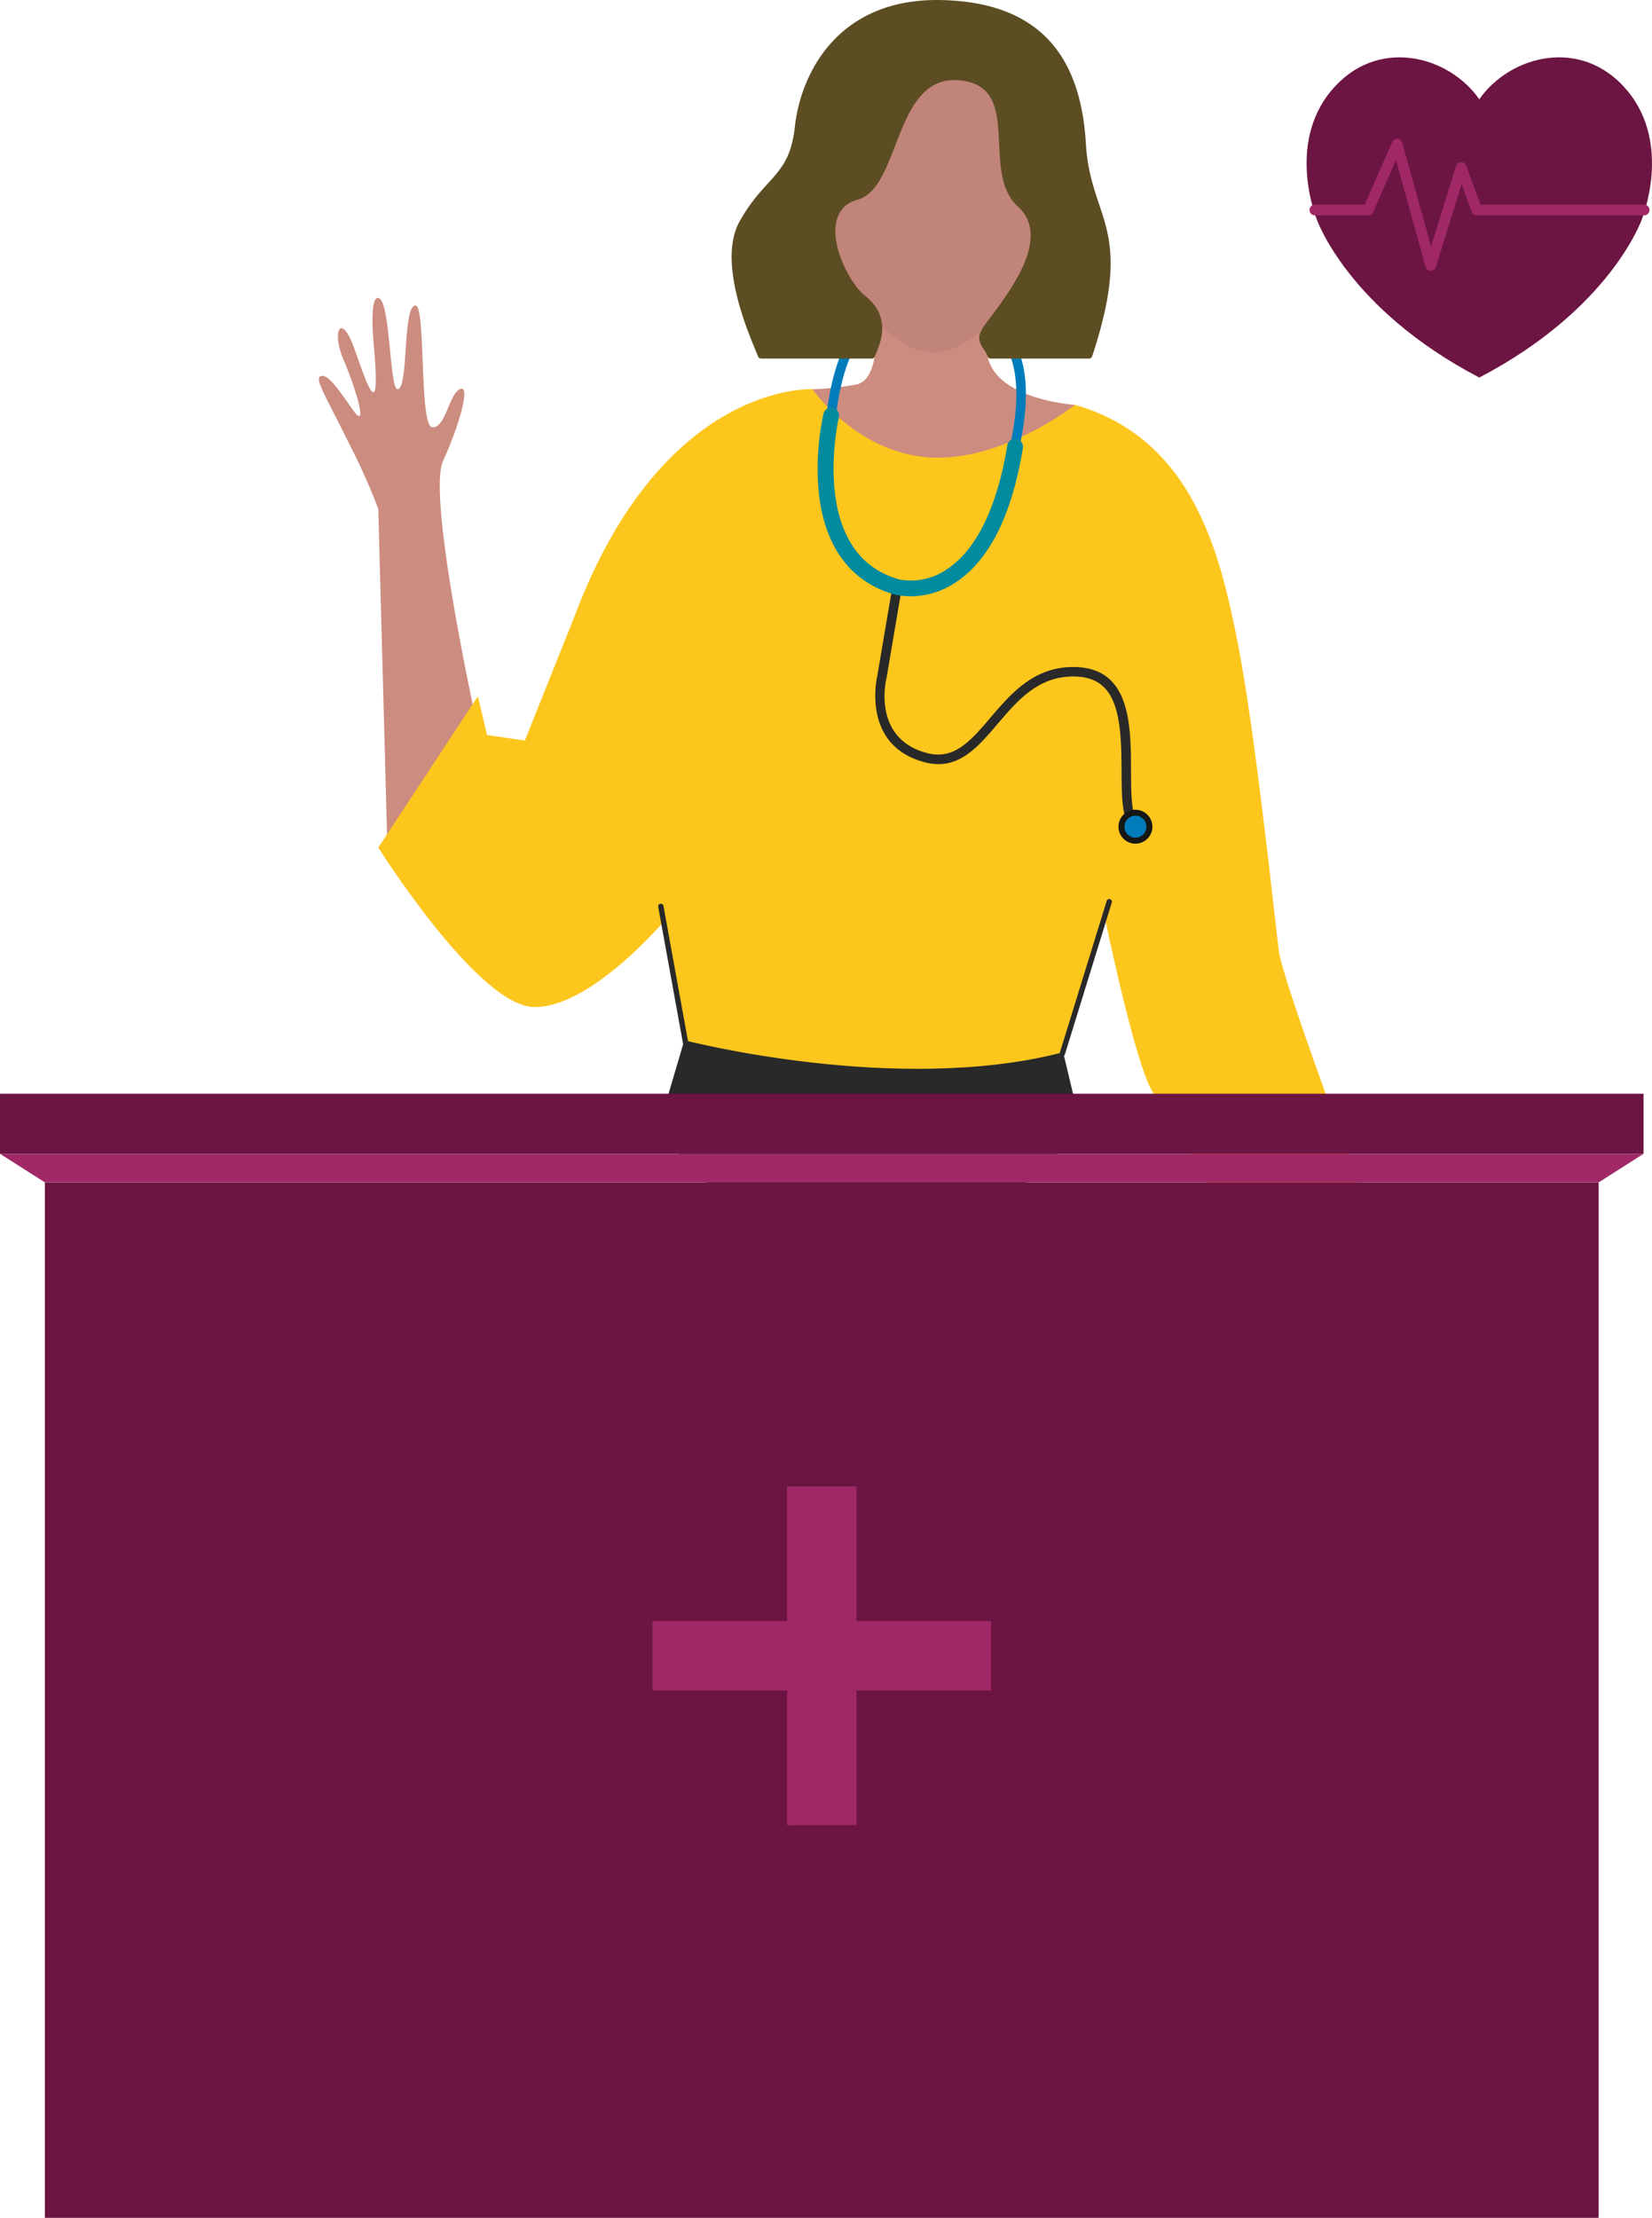 <svg xmlns="http://www.w3.org/2000/svg" width="309.035" height="414.694" viewBox="0 0 309.035 414.694">
  <g id="Group_50" data-name="Group 50" transform="translate(-238.887 -1937.801)">
    <path id="Path_2980" data-name="Path 2980" d="M70.483,64.452,65.5,81.34,102.4,120.912,144.846,81.34l-3.5-14.646-14.594-7.871Z" transform="translate(296.418 2067.86)" fill="#292929"/>
    <g id="Group_39" data-name="Group 39" transform="translate(238.887 1937.801)">
      <g id="Group_35" data-name="Group 35" transform="translate(0 0)">
        <g id="Group_38" data-name="Group 38" transform="translate(0 0)">
          <path id="Path_2981" data-name="Path 2981" d="M60.951,122.762,59.313,61.923a118.543,118.543,0,0,0-5.562-12.414c-4.4-8.922-6.464-12.026-5.17-12.414s3.067,2.2,5.994,6.335.6-3.877-1.729-9.311-.517-8.728,1.729-2.843c1.968,5.159,5.515,17.328,3.833-.649,0,0-.777-8.406.905-8.145,2.3.352,2.067,17.064,3.624,17.064,2.067,0,.894-15.807,3.36-15.642,1.938.128.645,22.5,3.1,22.762s3.1-6.086,5.174-7.119-.007,6.577-3.133,13.37c-3.074,6.68,6.236,48.839,6.236,48.839l-5.819,22.113Z" transform="translate(11.452 33.226)" fill="#cc8c7f"/>
          <path id="Path_2982" data-name="Path 2982" d="M99.041,24.154s1.378,11.553-3.62,12.414a52.75,52.75,0,0,1-8.105.865L68.174,65.364l38.8,16.727L143.01,57.6l-6.551-17.24S119.9,39.327,119.9,29.672s-20.864-5.518-20.864-5.518" transform="translate(64.665 35.347)" fill="#cc8c7f"/>
          <path id="Path_2983" data-name="Path 2983" d="M132.448,27.141s-27.935-1.554-44.486,42.416L78.652,92.835,71.58,91.8l-1.722-7.24L51.233,112.837s18.625,29.657,29.141,29.83,24.139-15.862,24.139-15.862l3.968,22.069s39.829,10.347,70.868,2.242l7.761-25.345s5.69,27.587,8.966,32.761,35,58.626,35,58.626-2.415-19.314,8.622-27.935c0,0-19.141-50.349-20-57.072s-4.485-41.555-7.761-57.937-8.277-37.762-30.346-44.142c0,0-13.623,10.692-27.246,9.827s-21.9-12.758-21.9-12.758" transform="translate(19.533 45.635)" fill="#fdc61d"/>
          <rect id="Rectangle_79" data-name="Rectangle 79" width="290.658" height="193.606" transform="translate(8.398 221.088)" fill="#6c1542"/>
          <rect id="Rectangle_80" data-name="Rectangle 80" width="307.452" height="11.232" transform="translate(0.003 204.506)" fill="#6c1542"/>
          <path id="Path_2986" data-name="Path 2986" d="M41.675,73.282l-8.4-5.349H340.732l-8.4,5.349Z" transform="translate(-33.276 147.806)" fill="#a02867"/>
          <path id="Union_2" data-name="Union 2" d="M25.18,63.337V38.16H0V25.181H25.18V0H38.16V25.181H63.337V38.16H38.16V63.337Z" transform="translate(122.059 277.932)" fill="#a02867" stroke="rgba(0,0,0,0)" stroke-miterlimit="10" stroke-width="1"/>
          <path id="Path_2987" data-name="Path 2987" d="M134.422,79.365c24.651-12.874,30.4-29.58,30.4-29.58s5.753-13.968-2.738-24.1-21.912-6.574-27.663,1.644c-5.75-8.218-19.171-11.777-27.663-1.644s-2.738,24.1-2.738,24.1,5.75,16.706,30.4,29.58" transform="translate(142.307 -8.77)" fill="#6c1542"/>
          <g id="Group_37" data-name="Group 37" transform="translate(146.823 60.153) rotate(-11)">
            <path id="Path_2988" data-name="Path 2988" d="M124.358,58.77a.883.883,0,0,1-.529-1.1c3-9.349,7.116-15.184,12.228-17.337a10.11,10.11,0,0,1,8.044-.11.888.888,0,0,1-.788,1.591,8.333,8.333,0,0,0-6.613.172c-4.529,1.933-8.395,7.544-11.184,16.224a.887.887,0,0,1-1.115.574l-.042-.018" transform="translate(-119.517 -39.063)" fill="#007cbb"/>
            <path id="Path_2989" data-name="Path 2989" d="M137.419,67.991l-.042-.015a.892.892,0,0,1-.461-1.169c3.625-8.365,4.416-15.13,2.284-19.573a8.337,8.337,0,0,0-4.859-4.487.889.889,0,0,1,.458-1.719,10.127,10.127,0,0,1,5.974,5.388c2.427,4.984,1.674,12.082-2.227,21.092a.887.887,0,0,1-1.127.482" transform="translate(-99.983 -36.02)" fill="#007cbb"/>
            <path id="Path_2992" data-name="Path 2992" d="M166.436,110.96a.9.9,0,0,1-.425-.339c-1.517-2.278-.72-6.462.2-11.3,1.829-9.584,2.632-17.06-4.951-18.856-6.759-1.6-11.535,2.2-16.153,5.885s-9.016,7.176-14.7,4.455c-10.931-5.216-6.022-16.787-5.68-17.56l5.989-15.912a.886.886,0,1,1,1.659.622v0l-6,15.939a.606.606,0,0,1-.027.065c-.2.431-4.832,10.637,4.817,15.243,4.7,2.248,8.463-.764,12.829-4.24,4.719-3.762,10.072-8.023,17.67-6.224,9.828,2.325,7.862,12.632,6.286,20.914-.818,4.276-1.588,8.314-.47,9.989a.888.888,0,0,1-1.053,1.32" transform="translate(-120.395 -4.929)" fill="#292929"/>
            <path id="Path_2993" data-name="Path 2993" d="M143.014,77.926a3.173,3.173,0,1,1-1.853-4.086,3.176,3.176,0,0,1,1.853,4.086" transform="translate(-93.689 28.394)" fill="#161615"/>
            <path id="Path_2994" data-name="Path 2994" d="M141.227,76.791a2.056,2.056,0,1,1-1.2-2.65,2.059,2.059,0,0,1,1.2,2.65" transform="translate(-92.949 29.133)" fill="#007cbb"/>
            <path id="Path_2995" data-name="Path 2995" d="M133.478,82.079c-.375-.14-.595-.25-.633-.268C125.13,77.96,121.553,70.479,122.5,60.175a48.734,48.734,0,0,1,3.658-14.131,1.479,1.479,0,1,1,2.694,1.222c-.11.238-10.622,23.944,5.314,31.9a11.723,11.723,0,0,0,9.055-.152c6.1-2.45,11.481-9.566,15.558-20.584a1.483,1.483,0,0,1,1.9-.874l.009,0a1.478,1.478,0,0,1,.865,1.9C157.095,71.5,151.266,79.016,144.23,81.794a15.05,15.05,0,0,1-10.75.285" transform="translate(-122.35 -27.779)" fill="#008b9f"/>
          </g>
          <line id="Line_24" data-name="Line 24" x1="4.675" y1="25.762" transform="translate(123.622 169.477)" fill="#5c4d22"/>
          <line id="Line_25" data-name="Line 25" x1="4.675" y1="25.762" transform="translate(123.622 169.477)" fill="none" stroke="#292929" stroke-linecap="round" stroke-linejoin="round" stroke-width="1"/>
          <line id="Line_26" data-name="Line 26" y1="28.404" x2="8.776" transform="translate(198.73 168.598)" fill="#5c4d22"/>
          <line id="Line_27" data-name="Line 27" y1="28.404" x2="8.776" transform="translate(198.73 168.598)" fill="none" stroke="#292929" stroke-linecap="round" stroke-linejoin="round" stroke-width="1"/>
          <path id="Path_2984" data-name="Path 2984" d="M74.026,41.577s7.933,24.828,20.519,25.176,22.417-25.176,22.417-25.176,3.448-32.072-13.968-31.9S72.3,15.2,74.026,41.577" transform="translate(79.853 -0.874)" fill="#c1847a"/>
          <path id="Path_2985" data-name="Path 2985" d="M95.49,74.319H74.784a.585.585,0,0,1-.557-.374C73.12,71.117,66.32,56.607,70.764,48.67c4.829-8.622,9.311-8.277,10.344-17.76S88.869,6.768,108.7,7.288s25.979,12.37,26.84,26.854c.857,14.4,9.193,15.411,1.18,39.745a.626.626,0,0,1-.586.432h-18.42a.593.593,0,0,1-.579-.443c-.37-1.436-2.631-2.616-.89-5.276,2.418-3.7,13.832-16.137,6.592-22.688s1.206-22.589-11.033-23.623S100.938,42.375,92.833,44.618s-2.55,14.847,1.458,18.02c5.265,4.166,2.506,9.435,1.748,11.326a.569.569,0,0,1-.55.355" transform="translate(67.593 -7.274)" fill="#5c4d22"/>
        </g>
      </g>
      <path id="Path_2999" data-name="Path 2999" d="M556.771,2012.053h9.987l5.391-12.32,6.3,22.674,5.687-18.3,2.9,7.943h31.332" transform="translate(-310.8 -1972.783)" fill="none" stroke="#a02867" stroke-linecap="round" stroke-linejoin="round" stroke-width="2"/>
    </g>
  </g>
</svg>
